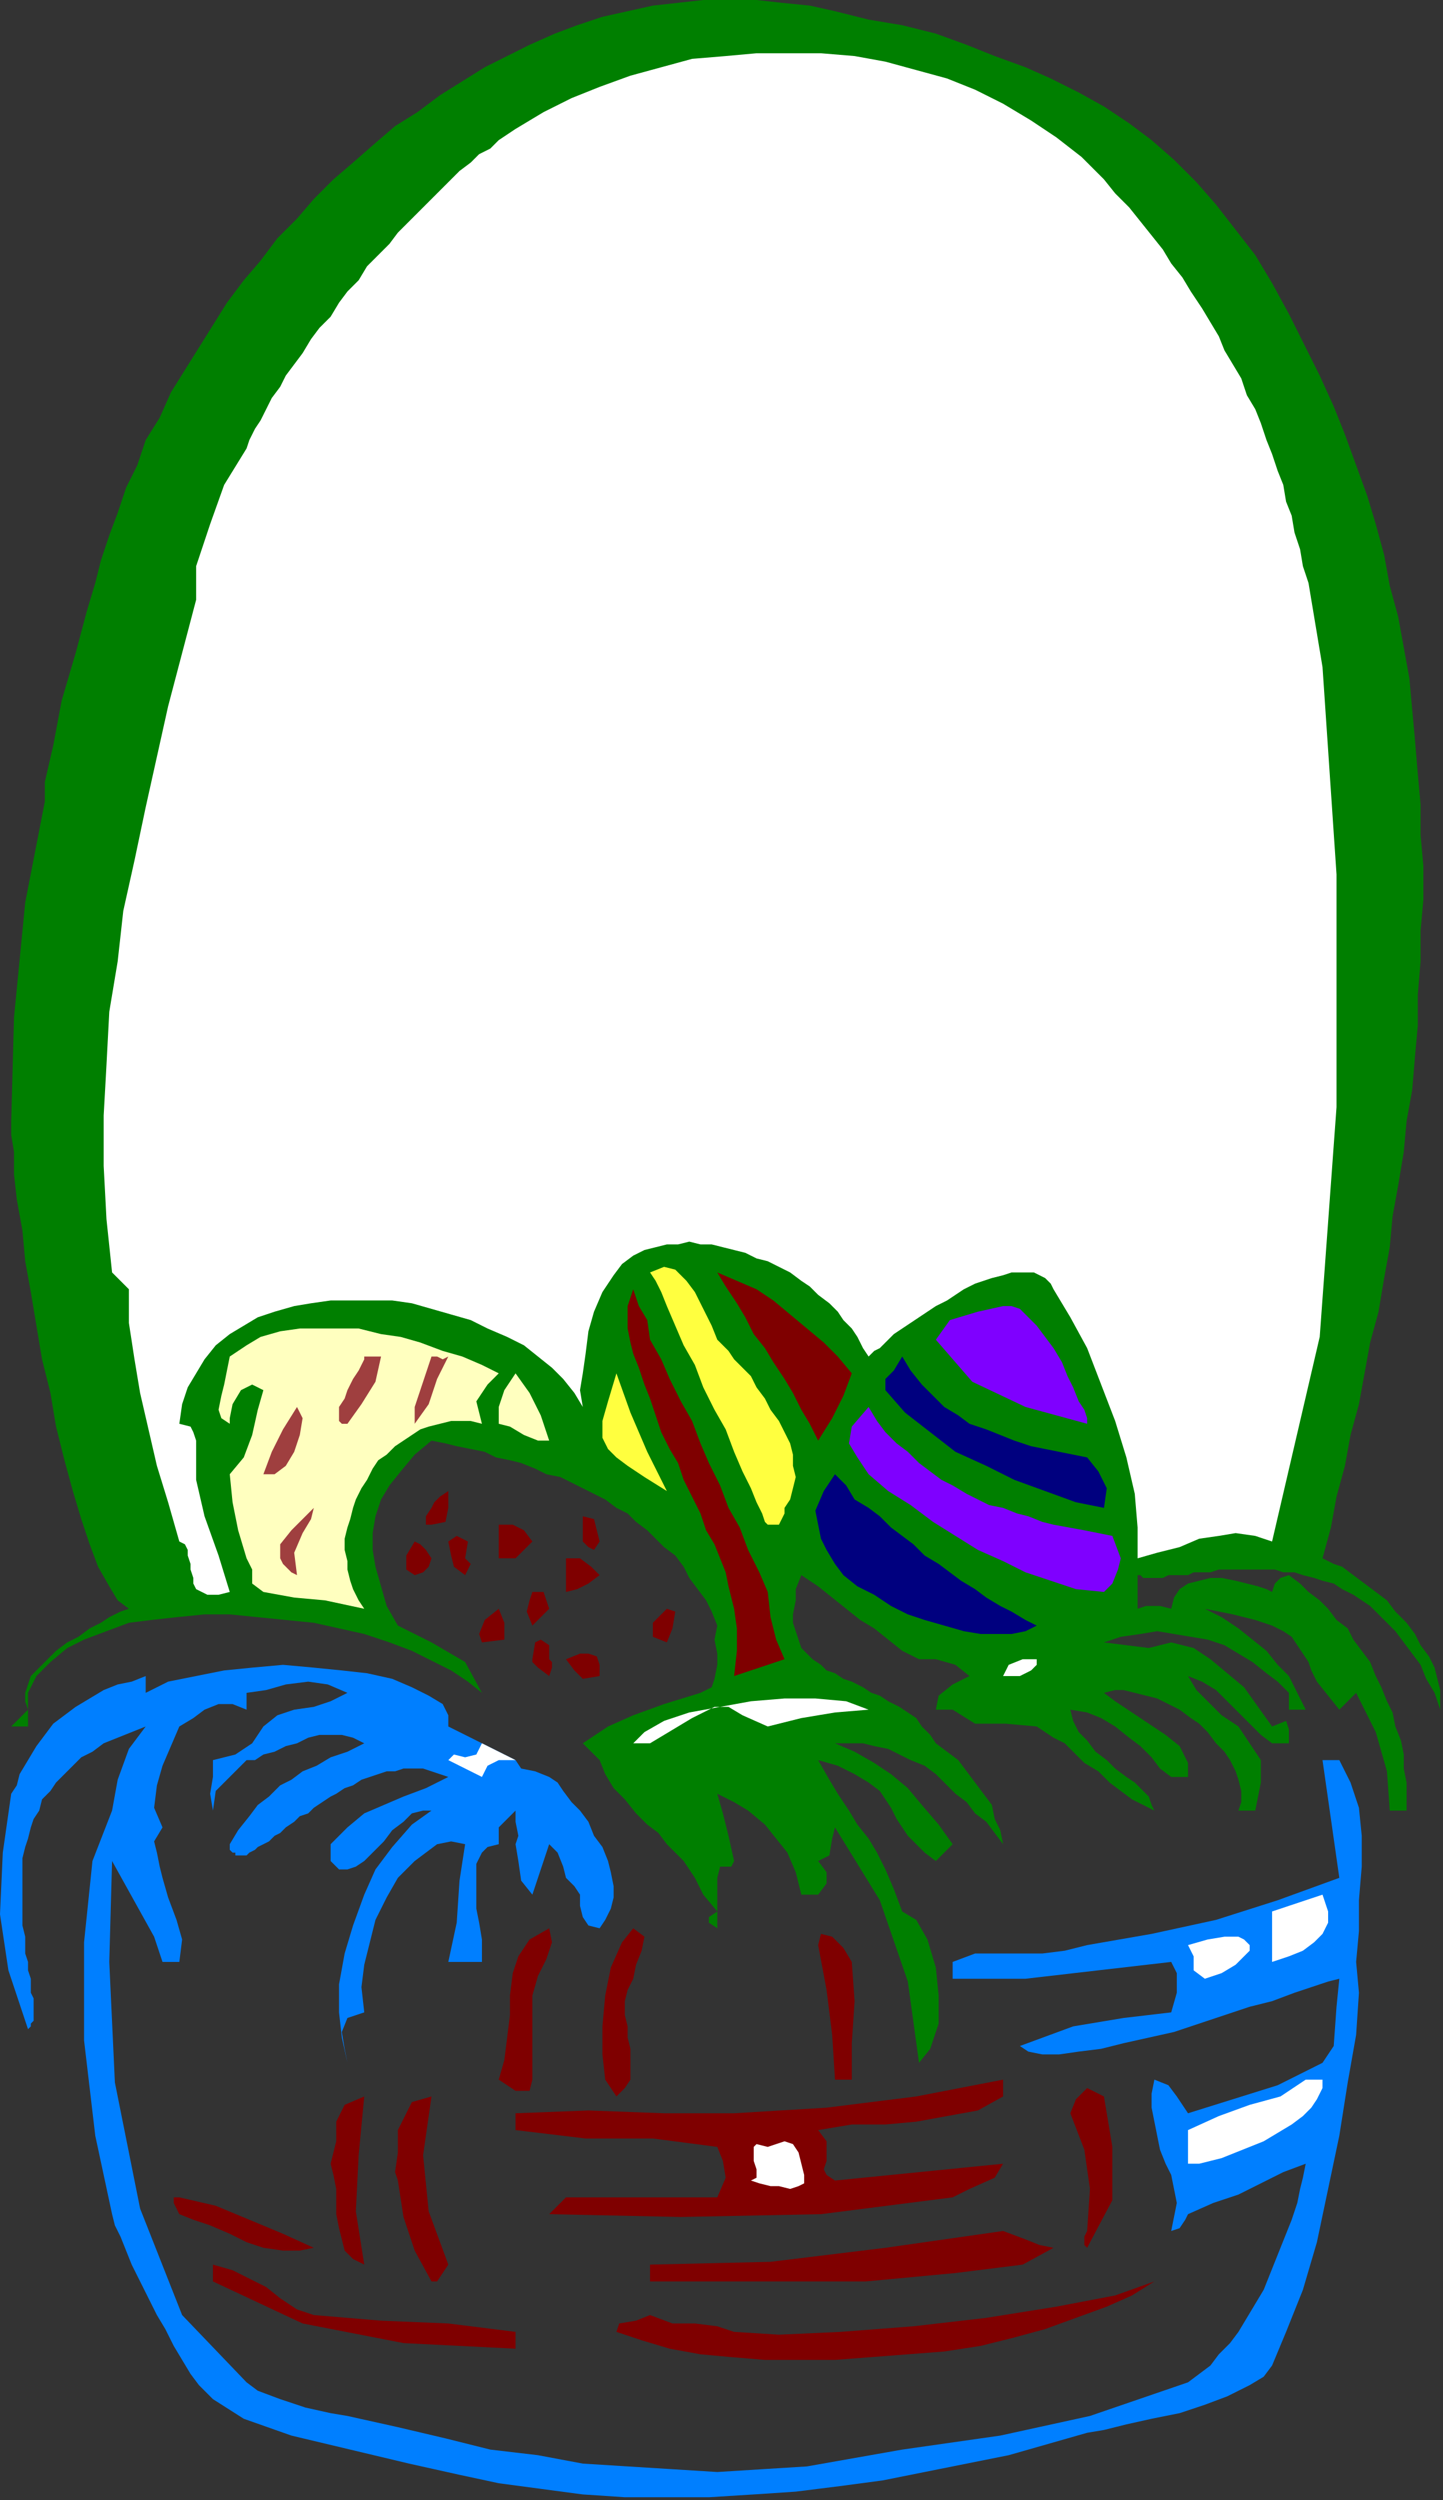 <?xml version="1.0" encoding="UTF-8" standalone="no"?>
<svg
   xmlns:dc="http://purl.org/dc/elements/1.1/"
   xmlns:cc="http://creativecommons.org/ns#"
   xmlns:rdf="http://www.w3.org/1999/02/22-rdf-syntax-ns#"
   xmlns:svg="http://www.w3.org/2000/svg"
   xmlns="http://www.w3.org/2000/svg"
   xmlns:sodipodi="http://sodipodi.sourceforge.net/DTD/sodipodi-0.dtd"
   xmlns:inkscape="http://www.inkscape.org/namespaces/inkscape"
   version="1.0"
   width="87.207mm"
   height="151.045mm"
   id="svg97"
   sodipodi:docname="SESSG058.WMF">
  <rect width="100%" height="100%" fill="#333333" stroke="none"/>
  <sodipodi:namedview
     pagecolor="#ffffff"
     bordercolor="#666666"
     borderopacity="1"
     objecttolerance="10"
     gridtolerance="10"
     guidetolerance="10"
     inkscape:pageopacity="0"
     inkscape:pageshadow="2"
     inkscape:window-width="640"
     inkscape:window-height="480"
     id="namedview99" />
  <defs
     id="defs3">
    <pattern
       id="WMFhbasepattern"
       patternUnits="userSpaceOnUse"
       width="6"
       height="6"
       x="0"
       y="0" />
  </defs>
  <path
     style="fill:#007f00;fill-rule:evenodd;fill-opacity:1;stroke:none;"
     d="  M 302.08,355.84   L 304.64,357.12   L 306.56,357.76   L 309.12,359.68   L 311.68,361.6   L 314.24,363.52   L 316.8,365.44   L 318.72,368   L 321.28,370.56   L 323.2,373.12   L 324.48,375.68   L 326.4,378.24   L 327.68,380.8   L 328.32,383.36   L 328.96,385.92   L 328.96,387.84   L 328.96,390.4   L 328.96,390.4   L 327.68,386.56   L 325.76,383.36   L 324.48,380.16   L 322.56,377.6   L 320.64,375.04   L 318.72,372.48   L 316.8,370.56   L 314.88,368.64   L 312.96,366.72   L 311.04,365.44   L 309.12,364.16   L 306.56,362.88   L 304.64,361.6   L 302.08,360.96   L 300.16,360.32   L 297.6,359.68   L 295.68,359.04   L 293.12,359.04   L 291.2,358.4   L 289.28,358.4   L 286.72,358.4   L 284.8,358.4   L 282.88,358.4   L 280.32,358.4   L 278.4,358.4   L 276.48,359.04   L 274.56,359.04   L 272.64,359.04   L 271.36,359.68   L 269.44,359.68   L 268.16,359.68   L 266.88,359.68   L 265.6,360.32   L 264.32,360.32   L 263.04,360.32   L 261.76,360.32   L 261.12,360.32   L 260.48,359.68   L 259.84,359.68   L 259.84,359.68   L 259.84,367.36   L 261.76,366.72   L 264.96,366.72   L 267.52,367.36   L 267.52,367.36   L 268.16,364.8   L 269.44,362.88   L 271.36,361.6   L 273.92,360.96   L 276.48,360.32   L 279.04,360.32   L 282.24,360.96   L 284.8,361.6   L 287.36,362.24   L 289.28,362.88   L 290.56,363.52   L 290.56,363.52   L 291.2,361.6   L 292.48,360.32   L 294.4,359.68   L 294.4,359.68   L 296.96,361.6   L 298.88,363.52   L 301.44,365.44   L 303.36,367.36   L 305.28,369.92   L 307.84,371.84   L 309.12,374.4   L 311.04,376.96   L 312.96,379.52   L 314.24,382.72   L 315.52,385.28   L 316.8,388.48   L 318.08,391.04   L 318.72,394.24   L 320,397.44   L 320.64,400.64   L 320.64,403.84   L 321.28,407.04   L 321.28,410.24   L 321.28,413.44   L 321.28,413.44   L 317.44,413.44   L 316.8,404.48   L 314.24,395.52   L 309.76,386.56   L 309.76,386.56   L 305.92,390.4   L 303.36,387.2   L 300.8,384   L 299.52,381.44   L 298.88,379.52   L 297.6,377.6   L 296.32,375.68   L 295.04,373.76   L 293.12,372.48   L 290.56,371.2   L 286.72,369.92   L 281.6,368.64   L 275.2,367.36   L 275.2,367.36   L 279.04,369.28   L 282.88,371.84   L 286.08,374.4   L 289.28,376.96   L 291.84,380.16   L 294.4,382.72   L 296.32,386.56   L 298.24,390.4   L 298.24,390.4   L 294.4,390.4   L 294.4,386.56   L 291.84,384   L 289.28,382.08   L 286.08,379.52   L 282.88,377.6   L 279.68,375.68   L 275.84,374.4   L 272,373.76   L 268.16,373.12   L 264.32,372.48   L 260.48,373.12   L 256,373.76   L 252.16,375.04   L 252.16,375.04   L 252.16,375.04   L 257.28,375.68   L 262.4,376.32   L 267.52,375.04   L 267.52,375.04   L 272.64,376.32   L 276.48,378.88   L 280.32,382.08   L 284.16,385.28   L 287.36,389.76   L 290.56,394.24   L 290.56,394.24   L 293.76,392.96   L 294.4,394.88   L 294.4,398.08   L 294.4,398.08   L 290.56,398.08   L 288,396.16   L 285.44,393.6   L 282.88,391.04   L 280.32,388.48   L 277.76,385.92   L 274.56,384   L 271.36,382.72   L 271.36,382.72   L 273.28,385.92   L 275.84,388.48   L 279.04,391.68   L 282.88,394.24   L 285.44,398.08   L 288,401.92   L 288,407.04   L 286.72,413.44   L 286.72,413.44   L 282.88,413.44   L 283.52,411.52   L 283.52,408.96   L 282.88,406.4   L 282.24,404.48   L 280.96,401.92   L 279.68,400   L 277.76,398.08   L 275.84,395.52   L 273.92,393.6   L 272,392.32   L 269.44,390.4   L 266.88,389.12   L 264.32,387.84   L 261.76,387.2   L 259.2,386.56   L 256.64,385.92   L 254.72,385.92   L 252.16,386.56   L 252.16,386.56   L 254.72,388.48   L 258.56,391.04   L 262.4,393.6   L 266.24,396.16   L 269.44,398.72   L 271.36,402.56   L 271.36,405.76   L 271.36,405.76   L 267.52,405.76   L 264.96,403.84   L 263.04,401.28   L 260.48,398.72   L 257.92,396.8   L 254.72,394.24   L 251.52,392.32   L 248.32,391.04   L 244.48,390.4   L 244.48,390.4   L 245.12,392.96   L 246.4,395.52   L 248.32,397.44   L 250.24,400   L 252.8,401.92   L 254.72,403.84   L 257.28,405.76   L 259.2,407.04   L 261.12,408.96   L 262.4,410.24   L 263.04,412.16   L 263.68,413.44   L 263.68,413.44   L 261.12,412.16   L 258.56,410.88   L 256,408.96   L 253.44,407.04   L 250.88,404.48   L 247.68,402.56   L 245.12,400   L 243.2,398.08   L 240.64,396.8   L 238.72,395.52   L 236.8,394.24   L 236.8,394.24   L 229.76,393.6   L 222.72,393.6   L 217.6,390.4   L 217.6,390.4   L 213.76,390.4   L 214.4,387.2   L 217.6,384.64   L 221.44,382.72   L 221.44,382.72   L 218.24,380.16   L 213.76,378.88   L 209.92,378.88   L 209.92,378.88   L 206.08,376.96   L 202.88,374.4   L 199.68,371.84   L 196.48,369.92   L 193.28,367.36   L 190.08,364.8   L 186.88,362.24   L 183.04,359.68   L 183.04,359.68   L 181.76,362.88   L 181.76,365.44   L 181.12,368.64   L 181.12,370.56   L 181.76,372.48   L 182.4,374.4   L 183.04,376.32   L 184.32,377.6   L 185.6,378.88   L 187.52,380.16   L 188.8,381.44   L 190.72,382.08   L 192.64,383.36   L 194.56,384   L 197.12,385.28   L 199.04,386.56   L 200.96,387.2   L 202.88,388.48   L 205.44,389.76   L 207.36,391.04   L 209.28,392.32   L 210.56,394.24   L 212.48,396.16   L 213.76,398.08   L 213.76,398.08   L 216.32,400   L 218.88,401.92   L 220.8,404.48   L 222.72,407.04   L 224.64,409.6   L 226.56,412.16   L 227.2,415.36   L 228.48,417.92   L 229.12,421.12   L 229.12,421.12   L 227.2,418.56   L 225.28,416   L 222.72,414.08   L 220.8,411.52   L 218.24,409.6   L 215.68,407.04   L 213.76,405.12   L 211.2,403.2   L 208,401.92   L 205.44,400.64   L 202.88,399.36   L 199.68,398.72   L 197.12,398.08   L 193.92,398.08   L 190.72,398.08   L 190.72,398.08   L 190.72,398.08   L 195.2,400   L 199.68,402.56   L 203.52,405.12   L 207.36,408.32   L 210.56,412.16   L 214.4,416.64   L 217.6,421.12   L 217.6,421.12   L 213.76,424.96   L 211.2,423.04   L 209.28,421.12   L 207.36,419.2   L 206.08,417.28   L 204.8,415.36   L 203.52,412.8   L 202.24,410.88   L 200.96,408.96   L 198.4,407.04   L 195.2,405.12   L 191.36,403.2   L 186.88,401.92   L 186.88,401.92   L 189.44,406.4   L 191.36,409.6   L 193.92,413.44   L 195.84,416.64   L 198.4,419.84   L 200.32,423.04   L 202.24,426.88   L 204.16,431.36   L 206.08,436.48   L 206.08,436.48   L 209.28,438.4   L 211.84,442.88   L 213.76,449.28   L 214.4,455.68   L 214.4,462.08   L 212.48,467.84   L 209.92,471.04   L 209.92,471.04   L 207.36,452.48   L 200.96,433.92   L 190.72,417.28   L 190.72,417.28   L 190.08,419.84   L 189.44,423.68   L 186.88,424.96   L 186.88,424.96   L 188.8,427.52   L 188.8,430.08   L 186.88,432.64   L 186.88,432.64   L 183.04,432.64   L 181.76,427.52   L 179.84,423.04   L 177.28,419.84   L 174.72,416.64   L 170.88,413.44   L 167.68,411.52   L 163.84,409.6   L 163.84,409.6   L 165.12,414.08   L 166.4,419.2   L 167.68,424.96   L 167.68,424.96   L 167.04,426.24   L 164.48,426.24   L 163.84,428.8   L 163.84,428.8   L 163.84,432.64   L 163.84,436.48   L 163.84,440.32   L 163.84,440.32   L 161.92,439.04   L 161.92,437.76   L 163.84,436.48   L 163.84,436.48   L 160.64,432.64   L 158.72,428.8   L 156.16,424.96   L 152.32,421.12   L 152.32,421.12   L 150.4,418.56   L 147.84,416.64   L 145.28,414.08   L 142.72,410.88   L 140.16,408.32   L 138.24,405.12   L 136.96,401.92   L 136.96,401.92   L 133.12,398.08   L 138.88,394.24   L 144.64,391.68   L 151.68,389.12   L 160,386.56   L 160,386.56   L 162.56,385.28   L 163.2,383.36   L 163.84,380.16   L 163.84,377.6   L 163.2,374.4   L 163.84,371.2   L 163.84,371.2   L 162.56,368   L 161.28,365.44   L 159.36,362.88   L 157.44,360.32   L 156.16,357.76   L 154.24,355.2   L 151.68,353.28   L 149.76,351.36   L 147.84,349.44   L 145.28,347.52   L 143.36,345.6   L 140.8,344.32   L 138.24,342.4   L 135.68,341.12   L 133.12,339.84   L 130.56,338.56   L 128,337.28   L 124.8,336.64   L 122.24,335.36   L 119.04,334.08   L 116.48,333.44   L 113.28,332.8   L 110.72,331.52   L 107.52,330.88   L 104.32,330.24   L 101.76,329.6   L 98.56,328.96   L 98.56,328.96   L 94.72,332.16   L 91.52,336   L 88.96,339.2   L 87.04,342.4   L 85.76,346.24   L 85.12,350.08   L 85.12,353.92   L 85.76,357.76   L 87.04,362.24   L 88.32,366.72   L 90.88,371.2   L 90.88,371.2   L 98.56,375.04   L 106.24,379.52   L 110.08,386.56   L 110.08,386.56   L 106.88,384   L 103.04,381.44   L 99.2,379.52   L 94.08,376.96   L 88.96,375.04   L 83.2,373.12   L 77.44,371.84   L 71.68,370.56   L 65.28,369.92   L 58.88,369.28   L 52.48,368.64   L 46.72,368.64   L 40.32,369.28   L 34.56,369.92   L 29.44,370.56   L 24.32,372.48   L 19.2,374.4   L 15.36,376.32   L 11.52,379.52   L 8.32,382.72   L 6.4,386.56   L 6.4,386.56   L 6.4,394.24   L 2.56,394.24   L 6.4,390.4   L 5.76,388.48   L 5.76,386.56   L 6.4,384.64   L 7.04,382.72   L 8.96,380.8   L 10.88,378.88   L 12.8,376.96   L 15.36,375.04   L 17.92,373.76   L 20.48,371.84   L 23.04,370.56   L 24.96,369.28   L 27.52,368   L 29.44,367.36   L 29.44,367.36   L 26.88,365.44   L 24.96,362.24   L 22.4,357.76   L 20.48,352.64   L 18.56,346.88   L 16.64,340.48   L 14.72,333.44   L 12.8,325.76   L 11.52,318.08   L 9.6,310.4   L 8.32,302.72   L 7.04,295.04   L 5.76,288   L 5.12,280.96   L 3.84,273.92   L 3.2,268.16   L 3.2,263.04   L 2.56,259.2   L 2.56,256   L 2.56,256   L 3.2,232.32   L 5.76,206.08   L 10.24,183.04   L 10.24,183.04   L 10.24,178.56   L 12.16,170.24   L 14.08,160   L 17.28,149.12   L 19.84,139.52   L 21.76,133.12   L 21.76,133.12   L 23.04,128   L 24.96,122.24   L 26.88,117.12   L 28.8,111.36   L 31.36,106.24   L 33.28,100.48   L 36.48,95.36   L 39.04,89.6   L 42.24,84.48   L 45.44,79.36   L 48.64,74.24   L 51.84,69.12   L 55.68,64   L 59.52,59.52   L 63.36,54.4   L 67.84,49.92   L 71.68,45.44   L 76.16,40.96   L 80.64,37.12   L 85.76,32.64   L 90.24,28.8   L 95.36,25.6   L 100.48,21.76   L 105.6,18.56   L 110.72,15.36   L 115.84,12.8   L 120.96,10.24   L 126.72,7.68   L 131.84,5.76   L 137.6,3.84   L 143.36,2.56   L 149.12,1.28   L 154.88,0.64   L 160.64,0   L 167.04,0   L 172.8,0   L 178.56,0.64   L 184.96,1.28   L 190.72,2.56   L 190.72,2.56   L 198.4,4.48   L 206.08,5.76   L 213.76,7.68   L 220.8,10.24   L 227.2,12.8   L 234.24,15.36   L 240,17.92   L 246.4,21.12   L 252.16,24.32   L 257.92,28.16   L 263.04,32   L 268.16,36.48   L 273.28,41.6   L 277.76,46.72   L 282.24,52.48   L 286.72,58.24   L 290.56,64.64   L 294.4,71.68   L 298.24,79.36   L 298.24,79.36   L 301.44,85.76   L 304.64,92.8   L 307.2,99.2   L 309.76,106.24   L 312.32,113.28   L 314.24,119.68   L 316.16,126.72   L 317.44,133.76   L 319.36,140.8   L 320.64,147.84   L 321.92,154.88   L 322.56,161.92   L 323.2,168.96   L 323.84,176.64   L 324.48,183.68   L 324.48,190.72   L 325.12,197.76   L 325.12,205.44   L 324.48,212.48   L 324.48,219.52   L 323.84,227.2   L 323.84,234.24   L 323.2,241.28   L 322.56,248.96   L 321.28,256   L 320.64,263.04   L 319.36,270.72   L 318.08,277.76   L 317.44,284.8   L 316.16,291.84   L 314.88,299.52   L 312.96,306.56   L 311.68,313.6   L 310.4,320.64   L 308.48,327.68   L 307.2,334.72   L 305.28,341.76   L 304,348.8   L 302.08,355.84  z "
     id="path5" />
  <path
     style="fill:#ffffff;fill-rule:evenodd;fill-opacity:1;stroke:none;"
     d="  M 290.56,352   L 286.72,350.72   L 282.24,350.08   L 278.4,350.72   L 273.92,351.36   L 269.44,353.28   L 264.32,354.56   L 259.84,355.84   L 259.84,355.84   L 259.84,348.8   L 259.2,341.12   L 257.28,332.8   L 254.72,324.48   L 251.52,316.16   L 248.32,307.84   L 244.48,300.8   L 240.64,294.4   L 240.64,294.4   L 240,293.12   L 238.72,291.84   L 237.44,291.2   L 236.16,290.56   L 234.24,290.56   L 232.96,290.56   L 231.04,290.56   L 229.12,291.2   L 226.56,291.84   L 224.64,292.48   L 222.72,293.12   L 220.16,294.4   L 218.24,295.68   L 216.32,296.96   L 213.76,298.24   L 211.84,299.52   L 209.92,300.8   L 208,302.08   L 206.08,303.36   L 204.16,304.64   L 202.24,306.56   L 200.96,307.84   L 199.68,308.48   L 198.4,309.76   L 198.4,309.76   L 197.12,307.84   L 195.84,305.28   L 194.56,303.36   L 192.64,301.44   L 191.36,299.52   L 189.44,297.6   L 186.88,295.68   L 184.96,293.76   L 183.04,292.48   L 180.48,290.56   L 177.92,289.28   L 175.36,288   L 172.8,287.36   L 170.24,286.08   L 167.68,285.44   L 165.12,284.8   L 162.56,284.16   L 160,284.16   L 157.44,283.52   L 154.88,284.16   L 152.32,284.16   L 149.76,284.8   L 147.2,285.44   L 144.64,286.72   L 144.64,286.72   L 142.08,288.64   L 140.16,291.2   L 137.6,295.04   L 135.68,299.52   L 134.4,304   L 133.76,309.12   L 133.12,313.6   L 132.48,317.44   L 133.12,321.28   L 133.12,321.28   L 131.2,318.08   L 128.64,314.88   L 126.08,312.32   L 122.88,309.76   L 119.68,307.2   L 115.84,305.28   L 111.36,303.36   L 107.52,301.44   L 103.04,300.16   L 98.56,298.88   L 94.08,297.6   L 89.6,296.96   L 85.12,296.96   L 80,296.96   L 75.52,296.96   L 71.04,297.6   L 67.2,298.24   L 62.72,299.52   L 58.88,300.8   L 55.68,302.72   L 52.48,304.64   L 49.28,307.2   L 46.72,310.4   L 44.8,313.6   L 42.88,316.8   L 41.6,320.64   L 40.96,325.12   L 40.96,325.12   L 43.52,325.76   L 44.16,327.04   L 44.8,328.96   L 44.8,328.96   L 44.8,337.92   L 46.72,346.24   L 49.92,355.2   L 52.48,363.52   L 52.48,363.52   L 49.92,364.16   L 47.36,364.16   L 46.08,363.52   L 44.8,362.88   L 44.16,361.6   L 44.16,360.32   L 43.52,358.4   L 43.52,357.12   L 42.88,355.2   L 42.88,353.92   L 42.24,352.64   L 40.96,352   L 40.96,352   L 38.4,343.04   L 35.84,334.72   L 33.92,326.4   L 32,318.08   L 30.72,310.4   L 29.44,302.08   L 29.44,294.4   L 29.44,294.4   L 25.6,290.56   L 24.32,278.4   L 23.68,266.24   L 23.68,254.72   L 24.32,243.2   L 24.96,231.04   L 26.88,219.52   L 28.16,208   L 30.72,196.48   L 33.28,184.32   L 35.84,172.8   L 38.4,161.28   L 41.6,149.12   L 44.8,136.96   L 44.8,136.96   L 44.8,129.28   L 48,119.68   L 51.2,110.72   L 56.32,102.4   L 56.32,102.4   L 56.96,100.48   L 58.24,97.92   L 59.52,96   L 60.8,93.44   L 62.08,90.88   L 64,88.32   L 65.28,85.76   L 67.2,83.2   L 69.12,80.64   L 71.04,77.44   L 72.96,74.88   L 75.52,72.32   L 77.44,69.12   L 79.36,66.56   L 81.92,64   L 83.84,60.8   L 86.4,58.24   L 88.96,55.68   L 90.88,53.12   L 93.44,50.56   L 96,48   L 97.92,46.08   L 100.48,43.52   L 103.04,40.96   L 104.96,39.04   L 107.52,37.12   L 109.44,35.2   L 112,33.92   L 113.92,32   L 115.84,30.72   L 117.76,29.44   L 117.76,29.44   L 124.16,25.6   L 130.56,22.4   L 136.96,19.84   L 144,17.28   L 151.04,15.36   L 158.08,13.44   L 165.76,12.8   L 172.8,12.16   L 180.48,12.16   L 187.52,12.16   L 195.2,12.8   L 202.24,14.08   L 209.28,16   L 216.32,17.92   L 222.72,20.48   L 229.12,23.68   L 235.52,27.52   L 241.28,31.36   L 247.04,35.84   L 252.16,40.96   L 252.16,40.96   L 254.72,44.16   L 257.92,47.36   L 260.48,50.56   L 263.04,53.76   L 265.6,56.96   L 267.52,60.16   L 270.08,63.36   L 272,66.56   L 274.56,70.4   L 276.48,73.6   L 278.4,76.8   L 279.68,80   L 281.6,83.2   L 283.52,86.4   L 284.8,90.24   L 286.72,93.44   L 288,96.64   L 289.28,100.48   L 290.56,103.68   L 291.84,107.52   L 293.12,110.72   L 293.76,114.56   L 295.04,117.76   L 295.68,121.6   L 296.96,125.44   L 297.6,129.28   L 298.88,133.12   L 299.52,136.96   L 300.16,140.8   L 300.8,144.64   L 301.44,148.48   L 302.08,152.32   L 302.08,152.32   L 305.28,199.68   L 305.28,252.8   L 301.44,305.28   L 290.56,352  z "
     id="path7" />
  <path
     style="fill:#ffff3f;fill-rule:evenodd;fill-opacity:1;stroke:none;"
     d="  M 148.48,290.56   L 151.68,289.28   L 154.24,289.92   L 156.8,292.48   L 158.72,295.04   L 160.64,298.88   L 162.56,302.72   L 163.84,305.92   L 163.84,305.92   L 165.12,307.2   L 166.4,308.48   L 167.68,310.4   L 169.6,312.32   L 171.52,314.24   L 172.8,316.8   L 174.72,319.36   L 176,321.92   L 177.92,324.48   L 179.2,327.04   L 180.48,329.6   L 181.12,332.16   L 181.12,334.72   L 181.76,337.28   L 181.12,339.84   L 180.48,342.4   L 179.2,344.32   L 179.2,344.32   L 179.2,345.6   L 177.92,348.16   L 175.36,348.16   L 175.36,348.16   L 174.72,347.52   L 174.08,345.6   L 172.8,343.04   L 171.52,339.84   L 169.6,336   L 167.68,331.52   L 165.76,326.4   L 163.2,321.92   L 160.64,316.8   L 158.72,311.68   L 156.16,307.2   L 154.24,302.72   L 152.32,298.24   L 151.04,295.04   L 149.76,292.48   L 148.48,290.56  z "
     id="path9" />
  <path
     style="fill:#7f0000;fill-rule:evenodd;fill-opacity:1;stroke:none;"
     d="  M 194.56,313.6   L 192.64,318.72   L 190.08,323.84   L 186.88,328.96   L 186.88,328.96   L 184.96,325.12   L 183.04,321.92   L 181.12,318.08   L 179.2,314.88   L 176.64,311.04   L 174.72,307.84   L 172.16,304.64   L 170.24,300.8   L 168.32,297.6   L 165.76,293.76   L 163.84,290.56   L 163.84,290.56   L 168.32,292.48   L 172.8,294.4   L 176.64,296.96   L 180.48,300.16   L 184.32,303.36   L 188.16,306.56   L 191.36,309.76   L 194.56,313.6  z "
     id="path11" />
  <path
     style="fill:#7f0000;fill-rule:evenodd;fill-opacity:1;stroke:none;"
     d="  M 148.48,305.92   L 151.04,310.4   L 152.96,314.88   L 155.52,320   L 158.08,324.48   L 160,329.6   L 161.92,334.08   L 164.48,339.2   L 166.4,344.32   L 168.96,348.8   L 170.88,353.92   L 173.44,359.04   L 175.36,363.52   L 175.36,363.52   L 176,369.28   L 177.28,374.4   L 179.2,378.88   L 179.2,378.88   L 167.68,382.72   L 168.32,376.96   L 168.32,371.84   L 167.68,367.36   L 167.68,367.36   L 167.04,364.8   L 166.4,362.24   L 165.76,359.04   L 164.48,355.84   L 163.2,352.64   L 161.28,349.44   L 160,345.6   L 158.08,341.76   L 156.16,337.92   L 154.88,334.08   L 152.96,330.88   L 151.04,327.04   L 149.76,323.2   L 148.48,319.36   L 147.2,316.16   L 145.92,312.32   L 144.64,309.12   L 144,306.56   L 143.36,303.36   L 143.36,300.8   L 143.36,298.24   L 144,296.32   L 144.64,294.4   L 144.64,294.4   L 145.92,298.24   L 147.84,301.44   L 148.48,305.92  z "
     id="path13" />
  <path
     style="fill:#ffffbf;fill-rule:evenodd;fill-opacity:1;stroke:none;"
     d="  M 113.92,313.6   L 111.36,316.16   L 108.8,320   L 110.08,325.12   L 110.08,325.12   L 107.52,324.48   L 104.96,324.48   L 103.04,324.48   L 100.48,325.12   L 97.92,325.76   L 96,326.4   L 94.08,327.68   L 92.16,328.96   L 90.24,330.24   L 88.32,332.16   L 86.4,333.44   L 85.12,335.36   L 83.84,337.92   L 82.56,339.84   L 81.28,342.4   L 80.64,344.32   L 80,346.88   L 79.36,348.8   L 78.72,351.36   L 78.72,353.92   L 79.36,356.48   L 79.36,358.4   L 80,360.96   L 80.64,362.88   L 81.92,365.44   L 83.2,367.36   L 83.2,367.36   L 74.24,365.44   L 67.2,364.8   L 60.16,363.52   L 60.16,363.52   L 57.6,361.6   L 57.6,358.4   L 56.32,355.84   L 56.32,355.84   L 54.4,349.44   L 53.12,343.04   L 52.48,336.64   L 52.48,336.64   L 55.68,332.8   L 57.6,327.68   L 58.88,321.92   L 60.16,317.44   L 60.16,317.44   L 57.6,316.16   L 55.04,317.44   L 53.12,320.64   L 52.48,323.84   L 52.48,325.12   L 52.48,325.12   L 50.56,323.84   L 49.92,321.92   L 50.56,318.72   L 51.2,316.16   L 51.84,312.96   L 52.48,309.76   L 52.48,309.76   L 56.32,307.2   L 59.52,305.28   L 64,304   L 68.48,303.36   L 72.96,303.36   L 77.44,303.36   L 81.92,303.36   L 87.04,304.64   L 91.52,305.28   L 96,306.56   L 101.12,308.48   L 105.6,309.76   L 110.08,311.68   L 113.92,313.6  z "
     id="path15" />
  <path
     style="fill:#7f00ff;fill-rule:evenodd;fill-opacity:1;stroke:none;"
     d="  M 248.32,325.12   L 234.24,321.28   L 222.08,315.52   L 213.76,305.92   L 213.76,305.92   L 216.96,301.44   L 223.36,299.52   L 229.12,298.24   L 229.12,298.24   L 231.04,298.24   L 232.96,298.88   L 234.88,300.8   L 236.8,302.72   L 238.72,305.28   L 240.64,307.84   L 242.56,311.04   L 243.84,314.24   L 245.12,316.8   L 246.4,320   L 247.68,321.92   L 248.32,323.84   L 248.32,325.12  z "
     id="path17" />
  <path
     style="fill:#9f3f3f;fill-rule:evenodd;fill-opacity:1;stroke:none;"
     d="  M 87.04,309.76   L 85.76,315.52   L 82.56,320.64   L 79.36,325.12   L 79.36,325.12   L 78.08,325.12   L 77.44,324.48   L 77.44,323.2   L 77.44,321.28   L 78.72,319.36   L 79.36,317.44   L 80.64,314.88   L 81.92,312.96   L 82.56,311.68   L 83.2,310.4   L 83.2,309.76   L 83.2,309.76   L 87.04,309.76  z "
     id="path19" />
  <path
     style="fill:#9f3f3f;fill-rule:evenodd;fill-opacity:1;stroke:none;"
     d="  M 102.4,309.76   L 99.84,314.88   L 97.92,320.64   L 94.72,325.12   L 94.72,325.12   L 94.72,324.48   L 94.72,323.2   L 94.72,321.28   L 94.72,321.28   L 96,317.44   L 97.28,313.6   L 98.56,309.76   L 98.56,309.76   L 99.84,309.76   L 101.12,310.4   L 102.4,309.76  z "
     id="path21" />
  <path
     style="fill:#ffff3f;fill-rule:evenodd;fill-opacity:1;stroke:none;"
     d="  M 152.32,340.48   L 147.2,337.28   L 143.36,334.72   L 140.8,332.8   L 138.88,330.88   L 137.6,328.32   L 137.6,324.48   L 138.88,320   L 140.8,313.6   L 140.8,313.6   L 144,322.56   L 147.84,331.52   L 152.32,340.48  z "
     id="path23" />
  <path
     style="fill:#ffffbf;fill-rule:evenodd;fill-opacity:1;stroke:none;"
     d="  M 125.44,328.96   L 122.88,328.96   L 119.68,327.68   L 116.48,325.76   L 113.92,325.12   L 113.92,325.12   L 113.92,321.28   L 115.2,317.44   L 117.76,313.6   L 117.76,313.6   L 120.96,318.08   L 123.52,323.2   L 125.44,328.96  z "
     id="path25" />
  <path
     style="fill:#00007f;fill-rule:evenodd;fill-opacity:1;stroke:none;"
     d="  M 248.32,332.8   L 250.88,336   L 252.8,339.84   L 252.16,344.32   L 252.16,344.32   L 245.76,343.04   L 238.72,340.48   L 231.68,337.92   L 225.28,334.72   L 218.24,331.52   L 212.48,327.04   L 206.72,322.56   L 202.24,317.44   L 202.24,317.44   L 202.24,314.88   L 204.16,312.96   L 206.08,309.76   L 206.08,309.76   L 208,312.96   L 210.56,316.16   L 213.12,318.72   L 215.68,321.28   L 218.88,323.2   L 221.44,325.12   L 225.28,326.4   L 228.48,327.68   L 231.68,328.96   L 235.52,330.24   L 238.72,330.88   L 241.92,331.52   L 245.12,332.16   L 248.32,332.8  z "
     id="path27" />
  <path
     style="fill:#9f3f3f;fill-rule:evenodd;fill-opacity:1;stroke:none;"
     d="  M 67.84,321.28   L 69.12,323.84   L 68.48,327.68   L 67.2,331.52   L 65.28,334.72   L 62.72,336.64   L 60.16,336.64   L 60.16,336.64   L 62.08,331.52   L 64.64,326.4   L 67.84,321.28   L 67.84,321.28   L 67.84,321.28  z "
     id="path29" />
  <path
     style="fill:#7f00ff;fill-rule:evenodd;fill-opacity:1;stroke:none;"
     d="  M 256,355.84   L 255.36,358.4   L 254.08,361.6   L 252.16,363.52   L 252.16,363.52   L 245.76,362.88   L 240,360.96   L 234.24,359.04   L 229.12,356.48   L 223.36,353.92   L 218.24,350.72   L 213.12,347.52   L 208,343.68   L 202.88,340.48   L 198.4,336.64   L 198.4,336.64   L 195.84,332.8   L 193.92,329.6   L 194.56,325.76   L 198.4,321.28   L 198.4,321.28   L 200.32,324.48   L 202.24,327.04   L 204.8,329.6   L 207.36,331.52   L 209.92,334.08   L 212.48,336   L 215.04,337.92   L 217.6,339.2   L 220.8,341.12   L 223.36,342.4   L 225.92,343.68   L 229.12,344.32   L 232.32,345.6   L 234.88,346.24   L 238.08,347.52   L 240.64,348.16   L 240.64,348.16   L 247.68,349.44   L 254.08,350.72   L 256,355.84  z "
     id="path31" />
  <path
     style="fill:#00007f;fill-rule:evenodd;fill-opacity:1;stroke:none;"
     d="  M 236.8,371.2   L 234.24,372.48   L 231.04,373.12   L 227.84,373.12   L 224,373.12   L 220.16,372.48   L 215.68,371.2   L 211.2,369.92   L 207.36,368.64   L 203.52,366.72   L 199.68,364.16   L 195.84,362.24   L 192.64,359.68   L 190.72,357.12   L 188.8,353.92   L 187.52,351.36   L 186.88,348.16   L 186.88,348.16   L 186.24,344.96   L 188.16,340.48   L 190.72,336.64   L 190.72,336.64   L 193.28,339.2   L 195.2,342.4   L 198.4,344.32   L 198.4,344.32   L 200.96,346.24   L 203.52,348.8   L 206.08,350.72   L 208.64,352.64   L 211.2,355.2   L 214.4,357.12   L 216.96,359.04   L 219.52,360.96   L 222.72,362.88   L 225.28,364.8   L 228.48,366.72   L 231.04,368   L 234.24,369.92   L 236.8,371.2  z "
     id="path33" />
  <path
     style="fill:#9f3f3f;fill-rule:evenodd;fill-opacity:1;stroke:none;"
     d="  M 67.84,359.68   L 66.56,359.04   L 64.64,357.12   L 64,355.84   L 64,355.84   L 64,352.64   L 66.56,349.44   L 69.12,346.88   L 71.68,344.32   L 71.68,344.32   L 71.04,346.88   L 69.12,350.08   L 67.2,354.56   L 67.84,359.68  z "
     id="path35" />
  <path
     style="fill:#7f0000;fill-rule:evenodd;fill-opacity:1;stroke:none;"
     d="  M 102.4,340.48   L 102.4,344.32   L 101.76,347.52   L 98.56,348.16   L 98.56,348.16   L 97.28,348.16   L 97.28,346.24   L 98.56,344.32   L 98.56,344.32   L 99.2,343.04   L 100.48,341.76   L 102.4,340.48  z "
     id="path37" />
  <path
     style="fill:#7f0000;fill-rule:evenodd;fill-opacity:1;stroke:none;"
     d="  M 121.6,352   L 119.68,353.92   L 117.76,355.84   L 113.92,355.84   L 113.92,355.84   L 113.92,352.64   L 113.92,350.08   L 113.92,348.16   L 113.92,348.16   L 117.12,348.16   L 119.68,349.44   L 121.6,352  z "
     id="path39" />
  <path
     style="fill:#7f0000;fill-rule:evenodd;fill-opacity:1;stroke:none;"
     d="  M 136.96,352   L 135.68,353.92   L 134.4,353.28   L 133.12,352   L 133.12,352   L 133.12,346.24   L 135.68,346.88   L 136.96,352  z "
     id="path41" />
  <path
     style="fill:#7f0000;fill-rule:evenodd;fill-opacity:1;stroke:none;"
     d="  M 106.24,355.84   L 107.52,357.12   L 106.88,358.4   L 106.24,359.68   L 106.24,359.68   L 103.68,357.76   L 103.04,355.2   L 102.4,352   L 102.4,352   L 104.32,350.72   L 106.88,352   L 106.24,355.84  z "
     id="path43" />
  <path
     style="fill:#7f0000;fill-rule:evenodd;fill-opacity:1;stroke:none;"
     d="  M 98.56,355.84   L 97.92,357.76   L 96.64,359.04   L 94.72,359.68   L 94.72,359.68   L 92.8,358.4   L 92.8,355.2   L 94.72,352   L 94.72,352   L 96,352.64   L 97.28,353.92   L 98.56,355.84  z "
     id="path45" />
  <path
     style="fill:#7f0000;fill-rule:evenodd;fill-opacity:1;stroke:none;"
     d="  M 136.96,359.68   L 134.4,361.6   L 131.84,362.88   L 129.28,363.52   L 129.28,363.52   L 129.28,360.32   L 129.28,357.76   L 129.28,355.84   L 129.28,355.84   L 132.48,355.84   L 135.04,357.76   L 136.96,359.68  z "
     id="path47" />
  <path
     style="fill:#7f0000;fill-rule:evenodd;fill-opacity:1;stroke:none;"
     d="  M 125.44,367.36   L 124.16,368.64   L 122.88,369.92   L 121.6,371.2   L 121.6,371.2   L 120.32,368   L 120.96,365.44   L 121.6,363.52   L 121.6,363.52   L 124.16,363.52   L 124.8,365.44   L 125.44,367.36  z "
     id="path49" />
  <path
     style="fill:#7f0000;fill-rule:evenodd;fill-opacity:1;stroke:none;"
     d="  M 110.08,375.04   L 109.44,373.12   L 110.72,369.92   L 113.92,367.36   L 113.92,367.36   L 115.2,370.56   L 115.2,374.4   L 110.08,375.04  z "
     id="path51" />
  <path
     style="fill:#7f0000;fill-rule:evenodd;fill-opacity:1;stroke:none;"
     d="  M 152.32,375.04   L 149.12,373.76   L 149.12,370.56   L 152.32,367.36   L 152.32,367.36   L 154.24,368   L 153.6,371.84   L 152.32,375.04  z "
     id="path53" />
  <path
     style="fill:#007fff;fill-rule:evenodd;fill-opacity:1;stroke:none;"
     d="  M 102.4,394.24   L 117.76,401.92   L 119.04,403.84   L 122.24,404.48   L 125.44,405.76   L 125.44,405.76   L 127.36,407.04   L 128.64,408.96   L 130.56,411.52   L 132.48,413.44   L 134.4,416   L 135.68,419.2   L 137.6,421.76   L 138.88,424.96   L 139.52,427.52   L 140.16,430.72   L 140.16,433.28   L 139.52,435.84   L 138.24,438.4   L 136.96,440.32   L 136.96,440.32   L 134.4,439.68   L 133.12,437.76   L 132.48,435.2   L 132.48,432.64   L 131.2,430.72   L 129.28,428.8   L 129.28,428.8   L 128.64,426.24   L 127.36,423.04   L 125.44,421.12   L 125.44,421.12   L 121.6,432.64   L 119.04,429.44   L 118.4,424.96   L 117.76,421.12   L 117.76,421.12   L 118.4,419.2   L 117.76,416   L 117.76,413.44   L 117.76,413.44   L 113.92,417.28   L 113.92,421.12   L 111.36,421.76   L 110.08,423.04   L 108.8,425.6   L 108.8,428.8   L 108.8,432   L 108.8,435.84   L 109.44,439.04   L 110.08,442.88   L 110.08,445.44   L 110.08,448   L 110.08,448   L 102.4,448   L 104.32,439.04   L 104.96,429.44   L 106.24,421.12   L 106.24,421.12   L 103.04,420.48   L 99.84,421.12   L 97.28,423.04   L 94.72,424.96   L 92.8,426.88   L 90.88,428.8   L 90.88,428.8   L 88.32,433.28   L 85.76,438.4   L 84.48,443.52   L 83.2,448.64   L 82.56,453.76   L 83.2,459.52   L 83.2,459.52   L 79.36,460.8   L 78.08,464   L 78.72,467.84   L 79.36,471.04   L 79.36,471.04   L 78.08,465.28   L 77.44,459.52   L 77.44,453.12   L 78.72,446.08   L 80.64,439.68   L 83.2,432.64   L 85.76,426.88   L 89.6,421.76   L 94.08,416.64   L 98.56,413.44   L 98.56,413.44   L 96.64,413.44   L 94.08,414.08   L 92.16,416   L 89.6,417.92   L 87.68,420.48   L 85.76,422.4   L 83.2,424.96   L 81.28,426.24   L 79.36,426.88   L 77.44,426.88   L 75.52,424.96   L 75.52,424.96   L 75.52,421.12   L 79.36,417.28   L 83.2,414.08   L 87.68,412.16   L 92.16,410.24   L 97.28,408.32   L 102.4,405.76   L 102.4,405.76   L 100.48,405.12   L 98.56,404.48   L 96.64,403.84   L 94.08,403.84   L 92.16,403.84   L 90.24,404.48   L 88.32,404.48   L 86.4,405.12   L 84.48,405.76   L 82.56,406.4   L 80.64,407.68   L 78.72,408.32   L 76.8,409.6   L 75.52,410.24   L 73.6,411.52   L 71.68,412.8   L 70.4,414.08   L 68.48,414.72   L 67.2,416   L 65.28,417.28   L 64,418.56   L 62.72,419.2   L 61.44,420.48   L 60.16,421.12   L 58.88,421.76   L 58.24,422.4   L 56.96,423.04   L 56.32,423.68   L 55.68,423.68   L 54.4,423.68   L 53.76,423.68   L 53.76,423.04   L 53.12,423.04   L 52.48,422.4   L 52.48,421.12   L 52.48,421.12   L 54.4,417.92   L 56.96,414.72   L 58.88,412.16   L 61.44,410.24   L 64,407.68   L 66.56,406.4   L 69.12,404.48   L 72.32,403.2   L 75.52,401.28   L 79.36,400   L 83.2,398.08   L 83.2,398.08   L 80.64,396.8   L 78.08,396.16   L 75.52,396.16   L 72.96,396.16   L 70.4,396.8   L 67.84,398.08   L 65.28,398.72   L 62.72,400   L 60.16,400.64   L 58.24,401.92   L 56.32,401.92   L 56.32,401.92   L 52.48,405.76   L 49.28,408.96   L 48.64,413.44   L 48.64,413.44   L 48,409.6   L 48.64,405.76   L 48.64,401.92   L 48.64,401.92   L 53.76,400.64   L 57.6,398.08   L 60.16,394.24   L 60.16,394.24   L 63.36,391.68   L 67.2,390.4   L 71.68,389.76   L 75.52,388.48   L 79.36,386.56   L 79.36,386.56   L 74.88,384.64   L 70.4,384   L 65.28,384.64   L 60.8,385.92   L 56.32,386.56   L 56.32,386.56   L 56.32,390.4   L 53.12,389.12   L 49.92,389.12   L 46.72,390.4   L 44.16,392.32   L 40.96,394.24   L 40.96,394.24   L 39.04,398.72   L 37.12,403.2   L 35.84,407.68   L 35.2,412.8   L 37.12,417.28   L 37.12,417.28   L 35.2,420.48   L 35.84,423.04   L 36.48,426.24   L 37.12,428.8   L 37.12,428.8   L 38.4,433.28   L 40.32,438.4   L 41.6,442.88   L 40.96,448   L 40.96,448   L 37.12,448   L 35.2,442.24   L 32,436.48   L 28.8,430.72   L 25.6,424.96   L 25.6,424.96   L 24.96,448   L 26.24,475.52   L 32,504.32   L 41.6,528.64   L 56.32,544   L 56.32,544   L 58.88,545.92   L 64,547.84   L 69.76,549.76   L 75.52,551.04   L 79.36,551.68   L 79.36,551.68   L 90.88,554.24   L 101.76,556.8   L 112,559.36   L 122.88,560.64   L 133.12,562.56   L 143.36,563.2   L 153.6,563.84   L 163.84,564.48   L 174.08,563.84   L 184.32,563.2   L 195.2,561.28   L 206.08,559.36   L 206.08,559.36   L 228.48,556.16   L 248.96,551.68   L 271.36,544   L 271.36,544   L 273.92,542.08   L 276.48,540.16   L 278.4,537.6   L 280.96,535.04   L 282.88,532.48   L 284.8,529.28   L 286.72,526.08   L 288.64,522.88   L 289.92,519.68   L 291.2,516.48   L 292.48,513.28   L 293.76,510.08   L 295.04,506.88   L 296.32,503.04   L 296.96,499.84   L 297.6,497.28   L 298.24,494.08   L 298.24,494.08   L 293.12,496   L 288,498.56   L 282.88,501.12   L 277.12,503.04   L 271.36,505.6   L 271.36,505.6   L 270.72,506.88   L 269.44,508.8   L 267.52,509.44   L 267.52,509.44   L 267.52,509.44   L 268.16,506.24   L 268.8,503.04   L 268.16,499.84   L 267.52,496.64   L 266.24,494.08   L 264.96,490.88   L 264.32,487.68   L 263.68,484.48   L 263.04,481.28   L 263.04,478.08   L 263.68,474.88   L 263.68,474.88   L 266.88,476.16   L 268.8,478.72   L 271.36,482.56   L 271.36,482.56   L 281.6,479.36   L 291.84,476.16   L 302.08,471.04   L 302.08,471.04   L 304.64,467.2   L 305.28,458.24   L 305.92,451.84   L 305.92,451.84   L 303.36,452.48   L 299.52,453.76   L 295.68,455.04   L 290.56,456.96   L 285.44,458.24   L 279.68,460.16   L 273.92,462.08   L 268.16,464   L 262.4,465.28   L 256.64,466.56   L 251.52,467.84   L 246.4,468.48   L 241.92,469.12   L 238.08,469.12   L 234.88,468.48   L 232.96,467.2   L 232.96,467.2   L 245.12,462.72   L 256.64,460.8   L 267.52,459.52   L 267.52,459.52   L 268.8,455.04   L 268.8,450.56   L 267.52,448   L 267.52,448   L 250.88,449.92   L 234.24,451.84   L 217.6,451.84   L 217.6,451.84   L 217.6,448   L 222.72,446.08   L 227.84,446.08   L 232.96,446.08   L 238.08,446.08   L 243.2,445.44   L 248.32,444.16   L 248.32,444.16   L 263.04,441.6   L 277.76,438.4   L 291.84,433.92   L 305.92,428.8   L 305.92,428.8   L 302.08,401.92   L 305.92,401.92   L 308.48,407.04   L 310.4,412.8   L 311.04,419.2   L 311.04,426.24   L 310.4,433.92   L 310.4,440.96   L 309.76,448   L 309.76,448   L 310.4,455.04   L 309.76,464.64   L 307.84,475.52   L 305.92,487.68   L 303.36,499.84   L 300.8,512   L 297.6,522.88   L 293.76,532.48   L 290.56,540.16   L 290.56,540.16   L 288.64,542.72   L 285.44,544.64   L 280.32,547.2   L 275.2,549.12   L 269.44,551.04   L 263.04,552.32   L 257.28,553.6   L 252.16,554.88   L 248.32,555.52   L 248.32,555.52   L 239.36,558.08   L 230.4,560.64   L 220.8,562.56   L 211.2,564.48   L 201.6,566.4   L 192,567.68   L 181.76,568.96   L 172.16,569.6   L 161.92,570.24   L 152.32,570.24   L 142.72,570.24   L 133.12,569.6   L 123.52,568.32   L 113.92,567.04   L 113.92,567.04   L 104.96,565.12   L 93.44,562.56   L 80,559.36   L 66.56,556.16   L 55.68,552.32   L 48.64,547.84   L 48.64,547.84   L 47.36,546.56   L 45.44,544.64   L 43.52,542.08   L 41.6,538.88   L 39.68,535.68   L 37.76,531.84   L 35.84,528.64   L 33.92,524.8   L 32,520.96   L 30.08,517.12   L 28.8,513.92   L 27.52,510.72   L 26.24,508.16   L 25.6,505.6   L 25.6,505.6   L 21.76,487.68   L 19.2,465.92   L 19.2,443.52   L 21.12,424.96   L 25.6,413.44   L 25.6,413.44   L 26.88,406.4   L 29.44,399.36   L 33.28,394.24   L 33.28,394.24   L 30.08,395.52   L 26.88,396.8   L 23.68,398.08   L 21.12,400   L 18.56,401.28   L 16.64,403.2   L 14.72,405.12   L 12.8,407.04   L 11.52,408.96   L 9.6,410.88   L 8.96,413.44   L 7.68,415.36   L 7.04,417.28   L 6.4,419.84   L 5.76,421.76   L 5.12,424.32   L 5.12,426.88   L 5.12,428.8   L 5.12,431.36   L 5.12,433.28   L 5.12,435.84   L 5.12,437.76   L 5.12,439.68   L 5.76,442.24   L 5.76,444.16   L 5.76,446.08   L 6.4,448   L 6.4,449.92   L 7.04,451.84   L 7.04,453.12   L 7.04,455.04   L 7.68,456.32   L 7.68,457.6   L 7.68,458.88   L 7.68,460.16   L 7.68,461.44   L 7.04,462.08   L 7.04,462.72   L 6.4,463.36   L 6.4,463.36   L 5.76,464.64   L 5.76,464.64   L 6.4,463.36   L 6.4,463.36   L 1.92,449.92   L 0,437.12   L 0.64,423.04   L 2.56,409.6   L 2.56,409.6   L 3.84,407.68   L 4.48,405.12   L 6.4,401.92   L 6.4,401.92   L 6.4,401.92   L 6.4,401.92   L 8.32,398.72   L 10.24,396.16   L 12.16,393.6   L 14.72,391.68   L 17.28,389.76   L 20.48,387.84   L 23.68,385.92   L 26.88,384.64   L 30.08,384   L 33.28,382.72   L 33.28,382.72   L 33.28,386.56   L 38.4,384   L 44.8,382.72   L 51.2,381.44   L 57.6,380.8   L 64.64,380.16   L 71.68,380.8   L 78.08,381.44   L 83.84,382.08   L 89.6,383.36   L 94.08,385.28   L 97.92,387.2   L 101.12,389.12   L 102.4,391.68   L 102.4,394.24  z "
     id="path55" />
  <path
     style="fill:#7f0000;fill-rule:evenodd;fill-opacity:1;stroke:none;"
     d="  M 125.44,378.88   L 126.08,379.52   L 126.08,380.8   L 125.44,382.72   L 125.44,382.72   L 122.88,380.8   L 121.6,379.52   L 121.6,378.88   L 121.6,378.88   L 122.24,375.04   L 123.52,374.4   L 125.44,375.68   L 125.44,378.88  z "
     id="path57" />
  <path
     style="fill:#7f0000;fill-rule:evenodd;fill-opacity:1;stroke:none;"
     d="  M 136.96,382.72   L 133.12,383.36   L 131.2,381.44   L 129.28,378.88   L 129.28,378.88   L 132.48,377.6   L 134.4,377.6   L 136.32,378.24   L 136.96,380.16   L 136.96,382.72  z "
     id="path59" />
  <path
     style="fill:#ffffff;fill-rule:evenodd;fill-opacity:1;stroke:none;"
     d="  M 232.96,382.72   L 229.12,382.72   L 230.4,380.16   L 233.6,378.88   L 236.8,378.88   L 236.8,378.88   L 236.8,380.16   L 235.52,381.44   L 232.96,382.72  z "
     id="path61" />
  <path
     style="fill:#ffffff;fill-rule:evenodd;fill-opacity:1;stroke:none;"
     d="  M 198.4,390.4   L 190.72,391.04   L 183.04,392.32   L 175.36,394.24   L 175.36,394.24   L 169.6,391.68   L 166.4,389.76   L 163.2,389.76   L 158.08,392.32   L 148.48,398.08   L 148.48,398.08   L 144.64,398.08   L 147.2,395.52   L 151.68,392.96   L 157.44,391.04   L 164.48,389.76   L 171.52,388.48   L 179.2,387.84   L 186.24,387.84   L 193.28,388.48   L 198.4,390.4  z "
     id="path63" />
  <path
     style="fill:#ffffff;fill-rule:evenodd;fill-opacity:1;stroke:none;"
     d="  M 117.76,401.92   L 113.92,401.92   L 111.36,403.2   L 110.08,405.76   L 110.08,405.76   L 102.4,401.92   L 103.68,400.64   L 106.24,401.28   L 108.8,400.64   L 110.08,398.08   L 110.08,398.08   L 117.76,401.92  z "
     id="path65" />
  <path
     style="fill:#7f0000;fill-rule:evenodd;fill-opacity:1;stroke:none;"
     d="  M 125.44,440.32   L 126.08,443.52   L 124.8,447.36   L 122.88,451.2   L 121.6,455.68   L 121.6,455.68   L 121.6,474.88   L 120.96,477.44   L 117.76,477.44   L 113.92,474.88   L 113.92,474.88   L 115.2,470.4   L 115.84,465.28   L 116.48,460.16   L 116.48,455.68   L 117.12,450.56   L 118.4,446.72   L 120.96,442.88   L 125.44,440.32  z "
     id="path67" />
  <path
     style="fill:#7f0000;fill-rule:evenodd;fill-opacity:1;stroke:none;"
     d="  M 144.64,451.84   L 143.36,454.4   L 142.72,456.96   L 142.72,460.16   L 143.36,462.72   L 143.36,465.28   L 144,467.84   L 144,470.4   L 144,472.96   L 144,474.88   L 142.72,476.8   L 140.8,478.72   L 140.8,478.72   L 138.24,474.88   L 137.6,469.12   L 137.6,462.72   L 138.24,455.68   L 139.52,449.28   L 142.08,443.52   L 144.64,440.32   L 144.64,440.32   L 147.2,442.24   L 146.56,445.44   L 145.28,448.64   L 144.64,451.84  z "
     id="path69" />
  <path
     style="fill:#ffffff;fill-rule:evenodd;fill-opacity:1;stroke:none;"
     d="  M 302.08,432.64   L 303.36,436.48   L 303.36,439.04   L 302.08,441.6   L 300.16,443.52   L 297.6,445.44   L 294.4,446.72   L 290.56,448   L 290.56,448   L 290.56,436.48   L 294.4,435.2   L 298.24,433.92   L 302.08,432.64  z "
     id="path71" />
  <path
     style="fill:#7f0000;fill-rule:evenodd;fill-opacity:1;stroke:none;"
     d="  M 194.56,448   L 195.2,456.96   L 194.56,466.56   L 194.56,474.88   L 194.56,474.88   L 190.72,474.88   L 190.08,464.64   L 188.8,454.4   L 186.88,444.16   L 186.88,444.16   L 187.52,441.6   L 190.08,442.24   L 192.64,444.8   L 194.56,448  z "
     id="path73" />
  <path
     style="fill:#ffffff;fill-rule:evenodd;fill-opacity:1;stroke:none;"
     d="  M 275.2,451.84   L 272.64,449.92   L 272.64,446.72   L 271.36,444.16   L 271.36,444.16   L 275.84,442.88   L 279.68,442.24   L 282.88,442.24   L 284.16,442.88   L 285.44,444.16   L 285.44,445.44   L 284.16,446.72   L 282.24,448.64   L 279.04,450.56   L 275.2,451.84  z "
     id="path75" />
  <path
     style="fill:#7f0000;fill-rule:evenodd;fill-opacity:1;stroke:none;"
     d="  M 83.2,478.72   L 81.92,492.16   L 81.28,504.96   L 83.2,517.12   L 83.2,517.12   L 80.64,515.84   L 78.72,513.92   L 78.08,511.36   L 77.44,508.8   L 76.8,505.6   L 76.8,503.04   L 76.8,499.84   L 76.16,496.64   L 75.52,494.08   L 75.52,494.08   L 76.8,488.96   L 76.8,484.48   L 78.72,480.64   L 83.2,478.72  z "
     id="path77" />
  <path
     style="fill:#7f0000;fill-rule:evenodd;fill-opacity:1;stroke:none;"
     d="  M 98.56,478.72   L 96.64,492.16   L 97.92,504.96   L 102.4,517.12   L 102.4,517.12   L 101.12,519.04   L 99.84,520.96   L 98.56,520.96   L 98.56,520.96   L 94.72,513.92   L 92.16,506.24   L 90.88,497.92   L 90.88,497.92   L 90.24,496   L 90.88,491.52   L 90.88,486.4   L 90.88,486.4   L 92.16,483.84   L 94.08,480   L 98.56,478.72  z "
     id="path79" />
  <path
     style="fill:#7f0000;fill-rule:evenodd;fill-opacity:1;stroke:none;"
     d="  M 229.12,478.72   L 223.36,481.92   L 216.32,483.2   L 209.28,484.48   L 202.24,485.12   L 194.56,485.12   L 186.88,486.4   L 186.88,486.4   L 188.8,488.96   L 188.8,490.88   L 188.8,493.44   L 188.16,495.36   L 188.8,496.64   L 190.72,497.92   L 190.72,497.92   L 229.12,494.08   L 227.2,497.28   L 221.44,499.84   L 217.6,501.76   L 217.6,501.76   L 187.52,505.6   L 155.52,506.24   L 125.44,505.6   L 125.44,505.6   L 129.28,501.76   L 163.84,501.76   L 165.76,497.28   L 165.12,493.44   L 163.84,490.24   L 163.84,490.24   L 149.12,488.32   L 133.76,488.32   L 117.76,486.4   L 117.76,486.4   L 117.76,482.56   L 134.4,481.92   L 151.68,482.56   L 167.68,482.56   L 167.68,482.56   L 188.8,481.28   L 209.28,478.72   L 229.12,474.88   L 229.12,474.88   L 229.12,478.72  z "
     id="path81" />
  <path
     style="fill:#7f0000;fill-rule:evenodd;fill-opacity:1;stroke:none;"
     d="  M 252.16,478.72   L 254.08,490.24   L 254.08,502.4   L 248.32,513.28   L 248.32,513.28   L 247.68,512.64   L 247.68,510.72   L 248.32,509.44   L 248.32,509.44   L 248.96,499.84   L 247.68,490.88   L 244.48,482.56   L 244.48,482.56   L 245.76,479.36   L 248.32,476.8   L 252.16,478.72  z "
     id="path83" />
  <path
     style="fill:#ffffff;fill-rule:evenodd;fill-opacity:1;stroke:none;"
     d="  M 302.08,474.88   L 302.08,476.8   L 300.8,479.36   L 299.52,481.28   L 297.6,483.2   L 295.04,485.12   L 291.84,487.04   L 288.64,488.96   L 285.44,490.24   L 282.24,491.52   L 279.04,492.8   L 276.48,493.44   L 273.92,494.08   L 271.36,494.08   L 271.36,494.08   L 271.36,486.4   L 278.4,483.2   L 285.44,480.64   L 292.48,478.72   L 298.24,474.88   L 298.24,474.88   L 302.08,474.88  z "
     id="path85" />
  <path
     style="fill:#ffffff;fill-rule:evenodd;fill-opacity:1;stroke:none;"
     d="  M 183.04,494.08   L 183.68,496.64   L 183.68,498.56   L 182.4,499.2   L 180.48,499.84   L 177.92,499.2   L 176,499.2   L 173.44,498.56   L 171.52,497.92   L 171.52,497.92   L 172.8,497.28   L 172.8,495.36   L 172.16,493.44   L 172.16,491.52   L 172.16,490.24   L 172.8,489.6   L 175.36,490.24   L 175.36,490.24   L 179.2,488.96   L 181.12,489.6   L 182.4,491.52   L 183.04,494.08  z "
     id="path87" />
  <path
     style="fill:#7f0000;fill-rule:evenodd;fill-opacity:1;stroke:none;"
     d="  M 71.68,513.28   L 68.48,513.92   L 64.64,513.92   L 60.16,513.28   L 56.32,512   L 52.48,510.08   L 48,508.16   L 44.16,506.88   L 40.96,505.6   L 40.96,505.6   L 39.68,503.04   L 39.68,501.76   L 40.96,501.76   L 40.96,501.76   L 49.28,503.68   L 56.96,506.88   L 64.64,510.08   L 71.68,513.28  z "
     id="path89" />
  <path
     style="fill:#7f0000;fill-rule:evenodd;fill-opacity:1;stroke:none;"
     d="  M 71.68,528.64   L 87.04,529.92   L 102.4,530.56   L 117.76,532.48   L 117.76,532.48   L 117.76,532.48   L 117.76,536.32   L 92.16,535.04   L 69.12,530.56   L 48.64,520.96   L 48.64,520.96   L 48.64,517.12   L 53.12,518.4   L 56.96,520.32   L 60.8,522.24   L 64,524.8   L 67.84,527.36   L 71.68,528.64  z "
     id="path91" />
  <path
     style="fill:#7f0000;fill-rule:evenodd;fill-opacity:1;stroke:none;"
     d="  M 240.64,513.28   L 233.6,517.12   L 218.24,519.04   L 197.76,520.96   L 177.28,520.96   L 159.36,520.96   L 148.48,520.96   L 148.48,520.96   L 148.48,517.12   L 176,516.48   L 202.24,513.28   L 229.12,509.44   L 229.12,509.44   L 234.24,511.36   L 237.44,512.64   L 240.64,513.28  z "
     id="path93" />
  <path
     style="fill:#7f0000;fill-rule:evenodd;fill-opacity:1;stroke:none;"
     d="  M 263.68,520.96   L 258.56,524.16   L 252.8,526.72   L 245.76,529.28   L 238.72,531.84   L 231.68,533.76   L 224,535.68   L 215.68,536.96   L 207.36,537.6   L 199.04,538.24   L 190.72,538.88   L 182.4,538.88   L 174.72,538.88   L 167.04,538.24   L 160,537.6   L 152.96,536.32   L 146.56,534.4   L 140.8,532.48   L 140.8,532.48   L 141.44,530.56   L 145.28,529.92   L 148.48,528.64   L 148.48,528.64   L 153.6,530.56   L 158.72,530.56   L 163.84,531.2   L 167.68,532.48   L 167.68,532.48   L 177.92,533.12   L 192,532.48   L 208.64,531.2   L 225.28,529.28   L 241.28,526.72   L 254.72,524.16   L 263.68,520.96  z "
     id="path95" />
</svg>
